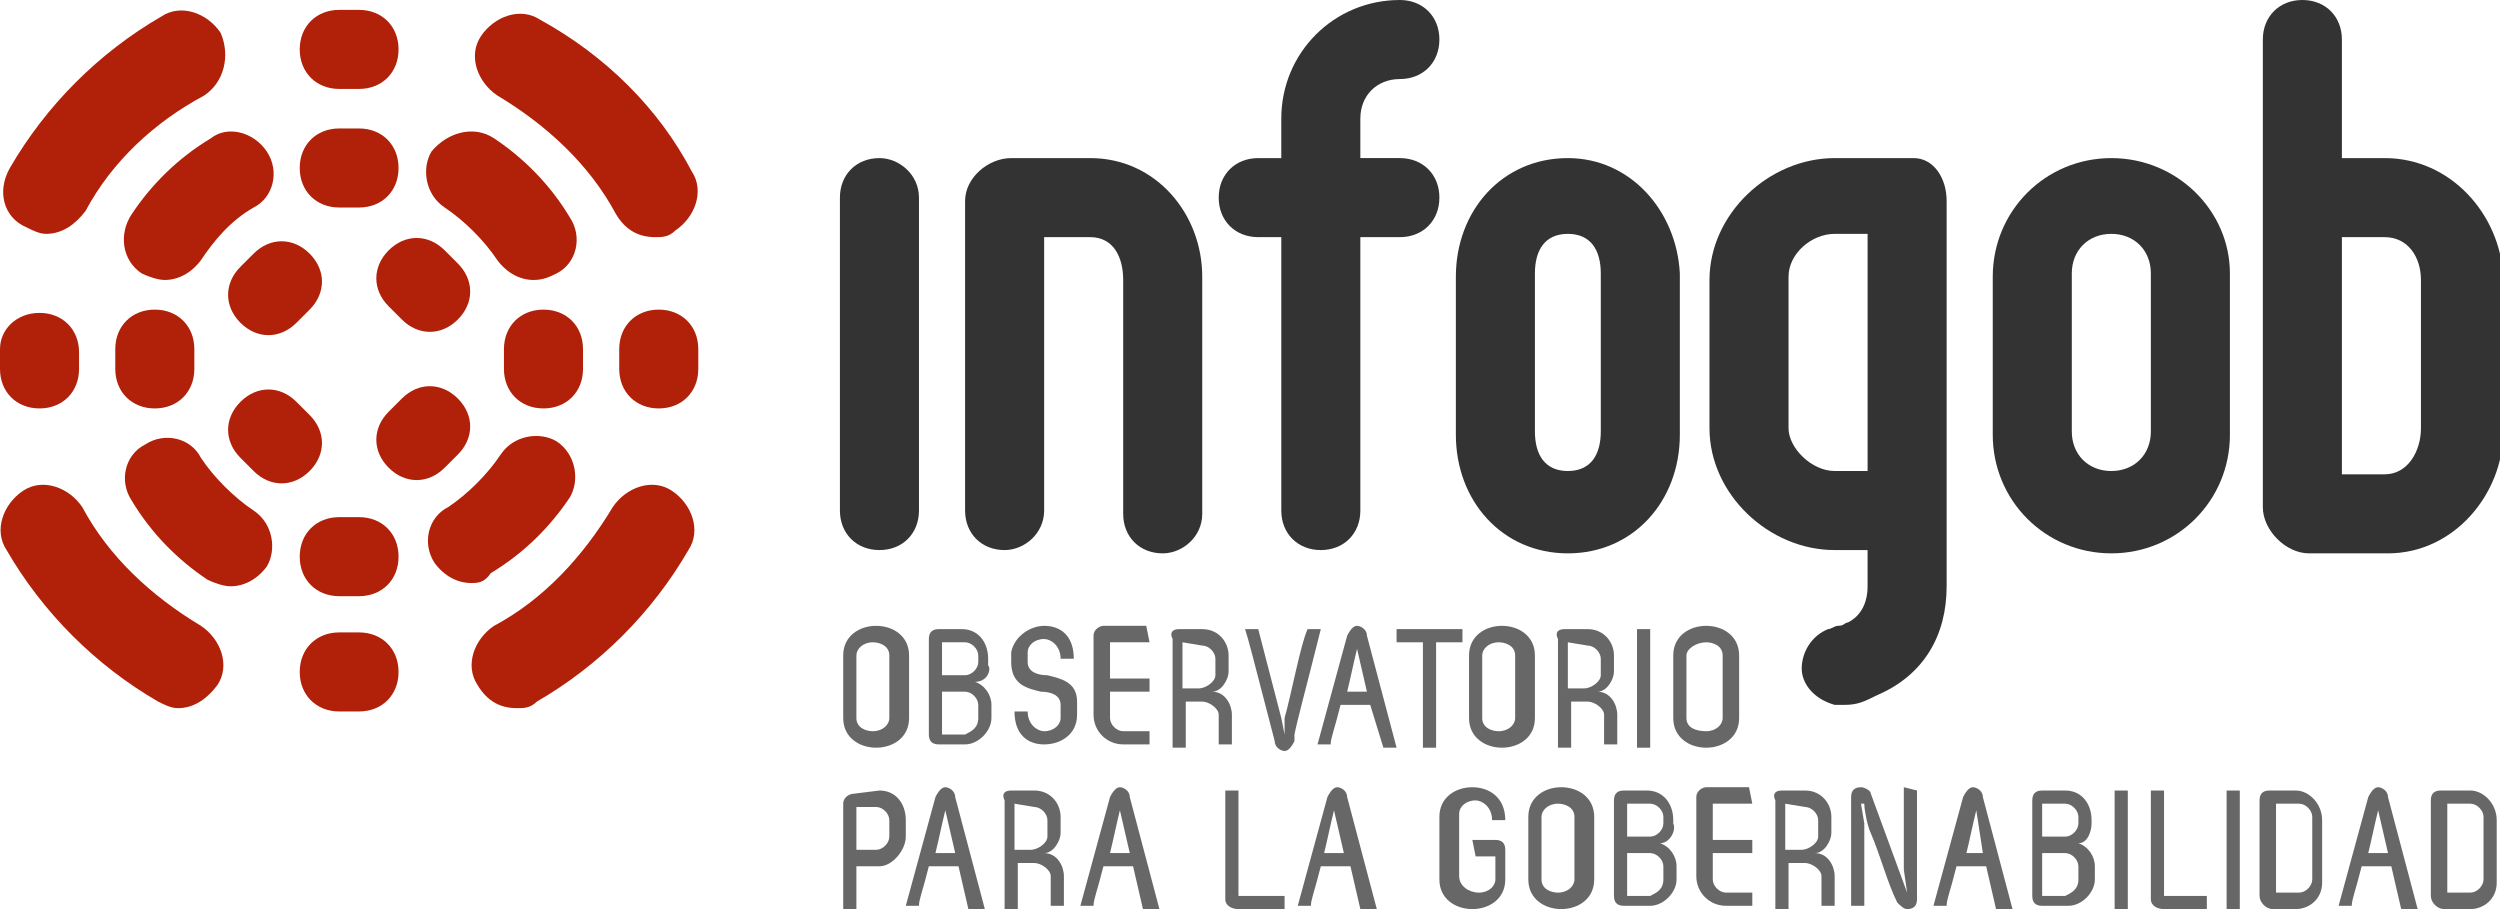 <!-- Generator: Adobe Illustrator 22.0.0, SVG Export Plug-In  -->
<svg version="1.1"
	 xmlns="http://www.w3.org/2000/svg" xmlns:xlink="http://www.w3.org/1999/xlink" xmlns:a="http://ns.adobe.com/AdobeSVGViewerExtensions/3.0/"
	 x="0px" y="0px" width="75.9px" height="27.6px" viewBox="0 0 75.9 27.6"
	 style="overflow:scroll;enable-background:new 0 0 75.9 27.6;" xml:space="preserve">
<style type="text/css">
	.st0{fill:#676767;}
	.st1{fill:#333333;}
	.st2{fill:#B12009;}
</style>
<defs>
</defs>
<g>
	<g>
		<g>
			<path class="st0" d="M25.6,19.9c0-0.6,0.5-0.9,1-0.9c0.5,0,1,0.3,1,0.9v1.9c0,0.6-0.5,0.9-1,0.9c-0.5,0-1-0.3-1-0.9V19.9z
				 M26,21.8c0,0.3,0.3,0.4,0.5,0.4c0.3,0,0.5-0.2,0.5-0.4v-1.9c0-0.3-0.3-0.4-0.5-0.4c-0.3,0-0.5,0.2-0.5,0.4V21.8z"/>
			<path class="st0" d="M29.6,20.7c0.3,0.1,0.5,0.4,0.5,0.7v0.4c0,0.4-0.4,0.8-0.8,0.8h-0.8c-0.2,0-0.3-0.1-0.3-0.3v-2.9
				c0-0.2,0.1-0.3,0.3-0.3h0.7c0.5,0,0.8,0.4,0.8,0.9v0.2C30.1,20.3,30,20.7,29.6,20.7z M28.6,19.5v1h0.7c0.2,0,0.4-0.2,0.4-0.4
				v-0.2c0-0.2-0.2-0.4-0.4-0.4L28.6,19.5L28.6,19.5z M29.7,21.8v-0.4c0-0.2-0.2-0.4-0.4-0.4h-0.7v1.3h0.7
				C29.5,22.2,29.7,22.1,29.7,21.8z"/>
			<path class="st0" d="M31.7,19c0.5,0,0.9,0.3,0.9,1h-0.4c0-0.4-0.3-0.6-0.5-0.6c-0.3,0-0.5,0.2-0.5,0.4v0.3c0,0.3,0.3,0.4,0.6,0.4
				c0.4,0.1,0.9,0.2,0.9,0.8v0.4c0,0.6-0.5,0.9-1,0.9c-0.5,0-0.9-0.3-0.9-1h0.4c0,0.4,0.3,0.6,0.5,0.6c0.3,0,0.5-0.2,0.5-0.4v-0.4
				c0-0.3-0.3-0.4-0.6-0.4c-0.4-0.1-0.9-0.2-0.9-0.9v-0.3C30.8,19.3,31.3,19,31.7,19z"/>
			<path class="st0" d="M34.9,19.5l-1.2,0v1.1h1.2V21h-1.2v0.8c0,0.2,0.2,0.4,0.4,0.4h0.8v0.4h-0.8c-0.5,0-0.9-0.4-0.9-0.9v-2.4
				c0-0.2,0.2-0.3,0.3-0.3h1.3L34.9,19.5L34.9,19.5z"/>
			<path class="st0" d="M35.8,19.1h0.7c0.5,0,0.8,0.4,0.8,0.8v0.5c0,0.2-0.2,0.6-0.5,0.6c0.4,0,0.6,0.4,0.6,0.7v0.9H37v-0.9
				c0-0.2-0.3-0.4-0.5-0.4h-0.5v1.4h-0.4v-3.3C35.5,19.2,35.6,19.1,35.8,19.1z M35.9,19.5v1.4h0.5c0.2,0,0.5-0.2,0.5-0.4v-0.5
				c0-0.2-0.2-0.4-0.4-0.4L35.9,19.5z"/>
			<path class="st0" d="M40.1,19.1c-0.5,2-0.7,2.7-0.8,3.2c0,0.1,0,0.1,0,0.2c-0.1,0.2-0.2,0.3-0.3,0.3c-0.1,0-0.3-0.1-0.3-0.3
				c-0.7-2.7-0.8-3.1-0.9-3.4h0.4l0.7,2.7l0.1,0.5h0l0-0.5c0.2-0.7,0.5-2.3,0.7-2.7L40.1,19.1z"/>
			<path class="st0" d="M41.6,21.4h-0.9c-0.2,0.8-0.3,1-0.3,1.2H40l0.9-3.3c0.1-0.2,0.2-0.3,0.3-0.3c0.1,0,0.3,0.1,0.3,0.3l0.9,3.4
				H42L41.6,21.4z M41.5,21l-0.3-1.3l0-0.3h0l0,0.3c-0.1,0.4-0.2,0.9-0.3,1.3H41.5z"/>
			<path class="st0" d="M44.4,19.1v0.4h-0.8v3.2h-0.4v-3.2h-0.8v-0.4H44.4z"/>
			<path class="st0" d="M44.6,19.9c0-0.6,0.5-0.9,1-0.9c0.5,0,1,0.3,1,0.9v1.9c0,0.6-0.5,0.9-1,0.9c-0.5,0-1-0.3-1-0.9V19.9z
				 M45,21.8c0,0.3,0.3,0.4,0.5,0.4c0.3,0,0.5-0.2,0.5-0.4v-1.9c0-0.3-0.3-0.4-0.5-0.4c-0.3,0-0.5,0.2-0.5,0.4V21.8z"/>
			<path class="st0" d="M47.5,19.1h0.7c0.5,0,0.8,0.4,0.8,0.8v0.5c0,0.2-0.2,0.6-0.5,0.6c0.4,0,0.6,0.4,0.6,0.7v0.9h-0.4v-0.9
				c0-0.2-0.3-0.4-0.5-0.4h-0.5v1.4h-0.4v-3.3C47.2,19.2,47.3,19.1,47.5,19.1z M47.6,19.5v1.4h0.5c0.2,0,0.5-0.2,0.5-0.4v-0.5
				c0-0.2-0.2-0.4-0.4-0.4L47.6,19.5z"/>
			<path class="st0" d="M49.7,22.7v-3.6h0.4v3.6H49.7z"/>
			<path class="st0" d="M50.8,19.9c0-0.6,0.5-0.9,1-0.9c0.5,0,1,0.3,1,0.9v1.9c0,0.6-0.5,0.9-1,0.9c-0.5,0-1-0.3-1-0.9V19.9z
				 M51.2,21.8c0,0.3,0.3,0.4,0.6,0.4c0.3,0,0.5-0.2,0.5-0.4v-1.9c0-0.3-0.3-0.4-0.5-0.4c-0.3,0-0.6,0.2-0.6,0.4V21.8z"/>
			<path class="st0" d="M26.7,24c0.5,0,0.8,0.4,0.8,0.9v0.5c0,0.4-0.4,0.9-0.8,0.9H26v1.4h-0.4v-3.3c0-0.2,0.2-0.3,0.3-0.3L26.7,24
				L26.7,24z M26,25.8h0.6c0.2,0,0.4-0.2,0.4-0.4v-0.5c0-0.2-0.2-0.4-0.4-0.4l-0.6,0V25.8z"/>
			<path class="st0" d="M29.1,26.3h-0.9c-0.2,0.8-0.3,1-0.3,1.2h-0.4l0.9-3.3c0.1-0.2,0.2-0.3,0.3-0.3c0.1,0,0.3,0.1,0.3,0.3
				l0.9,3.4h-0.5L29.1,26.3z M29,25.9l-0.3-1.3l0-0.3h0l0,0.3c-0.1,0.4-0.2,0.9-0.3,1.3H29z"/>
			<path class="st0" d="M30.7,24h0.7c0.5,0,0.8,0.4,0.8,0.8v0.5c0,0.2-0.2,0.6-0.5,0.6c0.4,0,0.6,0.4,0.6,0.7v0.9h-0.4v-0.9
				c0-0.2-0.3-0.4-0.5-0.4h-0.5v1.4h-0.4v-3.3C30.4,24.1,30.5,24,30.7,24z M30.8,24.4v1.4h0.5c0.2,0,0.5-0.2,0.5-0.4v-0.5
				c0-0.2-0.2-0.4-0.4-0.4L30.8,24.4z"/>
			<path class="st0" d="M34.4,26.3h-0.9c-0.2,0.8-0.3,1-0.3,1.2h-0.4l0.9-3.3c0.1-0.2,0.2-0.3,0.3-0.3c0.1,0,0.3,0.1,0.3,0.3
				l0.9,3.4h-0.5L34.4,26.3z M34.3,25.9l-0.3-1.3l0-0.3h0l0,0.3c-0.1,0.4-0.2,0.9-0.3,1.3H34.3z"/>
			<path class="st0" d="M37.6,27.6c-0.2,0-0.4-0.1-0.4-0.3V24h0.4l0,3.2H39v0.4H37.6z"/>
			<path class="st0" d="M41,26.3h-0.9c-0.2,0.8-0.3,1-0.3,1.2h-0.4l0.9-3.3c0.1-0.2,0.2-0.3,0.3-0.3c0.1,0,0.3,0.1,0.3,0.3l0.9,3.4
				h-0.5L41,26.3z M40.8,25.9l-0.3-1.3l0-0.3h0l0,0.3c-0.1,0.4-0.2,0.9-0.3,1.3H40.8z"/>
			<path class="st0" d="M44.7,25.5h0.7c0.2,0,0.3,0.1,0.3,0.3v0.9c0,0.6-0.5,0.9-1,0.9c-0.5,0-1-0.3-1-0.9v-1.9c0-0.6,0.5-0.9,1-0.9
				c0.5,0,1,0.3,1,1h-0.4c0-0.4-0.3-0.6-0.5-0.6c-0.3,0-0.5,0.2-0.5,0.4v1.9c0,0.3,0.3,0.5,0.6,0.5c0.3,0,0.5-0.2,0.5-0.4V26h-0.6
				L44.7,25.5L44.7,25.5z"/>
			<path class="st0" d="M46.4,24.8c0-0.6,0.5-0.9,1-0.9c0.5,0,1,0.3,1,0.9v1.9c0,0.6-0.5,0.9-1,0.9c-0.5,0-1-0.3-1-0.9V24.8z
				 M46.8,26.7c0,0.3,0.3,0.4,0.5,0.4c0.3,0,0.5-0.2,0.5-0.4v-1.9c0-0.3-0.3-0.4-0.5-0.4c-0.3,0-0.5,0.2-0.5,0.4V26.7z"/>
			<path class="st0" d="M50.4,25.6c0.3,0.1,0.5,0.4,0.5,0.7v0.4c0,0.4-0.4,0.8-0.8,0.8h-0.8c-0.2,0-0.3-0.1-0.3-0.3v-2.9
				c0-0.2,0.1-0.3,0.3-0.3H50c0.5,0,0.8,0.4,0.8,0.9V25C50.9,25.2,50.7,25.6,50.4,25.6z M49.4,24.4v1h0.7c0.2,0,0.4-0.2,0.4-0.4
				v-0.2c0-0.2-0.2-0.4-0.4-0.4L49.4,24.4L49.4,24.4z M50.5,26.7v-0.4c0-0.2-0.2-0.4-0.4-0.4h-0.7v1.3h0.7
				C50.3,27.1,50.5,27,50.5,26.7z"/>
			<path class="st0" d="M53.2,24.4l-1.2,0v1.1h1.2v0.4H52v0.8c0,0.2,0.2,0.4,0.4,0.4h0.8v0.4h-0.8c-0.5,0-0.9-0.4-0.9-0.9v-2.4
				c0-0.2,0.2-0.3,0.3-0.3h1.3L53.2,24.4L53.2,24.4z"/>
			<path class="st0" d="M54.1,24h0.7c0.5,0,0.8,0.4,0.8,0.8v0.5c0,0.2-0.2,0.6-0.5,0.6c0.4,0,0.6,0.4,0.6,0.7v0.9h-0.4v-0.9
				c0-0.2-0.3-0.4-0.5-0.4h-0.5v1.4h-0.4v-3.3C53.8,24.1,53.9,24,54.1,24z M54.2,24.4v1.4h0.5c0.2,0,0.5-0.2,0.5-0.4v-0.5
				c0-0.2-0.2-0.4-0.4-0.4L54.2,24.4z"/>
			<path class="st0" d="M58.2,24v3.3c0,0.2-0.1,0.3-0.3,0.3c-0.1,0-0.2-0.1-0.3-0.2c-0.3-0.6-0.5-1.4-0.8-2.1
				c-0.1-0.2-0.2-0.7-0.2-0.9l-0.1,0l0.1,0.6l0,2.5h-0.4v-3.3c0-0.2,0.1-0.3,0.3-0.3c0.1,0,0.3,0.1,0.3,0.2l0,0l1.1,3h0l-0.1-0.7
				l0-2.5L58.2,24L58.2,24z"/>
			<path class="st0" d="M60.3,26.3h-0.9c-0.2,0.8-0.3,1-0.3,1.2h-0.4l0.9-3.3c0.1-0.2,0.2-0.3,0.3-0.3c0.1,0,0.3,0.1,0.3,0.3
				l0.9,3.4h-0.5L60.3,26.3z M60.2,25.9L60,24.6l0-0.3h0l0,0.3c-0.1,0.4-0.2,0.9-0.3,1.3H60.2z"/>
			<path class="st0" d="M63.1,25.6c0.3,0.1,0.5,0.4,0.5,0.7v0.4c0,0.4-0.4,0.8-0.8,0.8h-0.8c-0.2,0-0.3-0.1-0.3-0.3v-2.9
				c0-0.2,0.1-0.3,0.3-0.3h0.7c0.5,0,0.8,0.4,0.8,0.9V25C63.5,25.2,63.4,25.6,63.1,25.6z M62,24.4v1h0.7c0.2,0,0.4-0.2,0.4-0.4v-0.2
				c0-0.2-0.2-0.4-0.4-0.4L62,24.4L62,24.4z M63.1,26.7v-0.4c0-0.2-0.2-0.4-0.4-0.4H62v1.3h0.7C62.9,27.1,63.1,27,63.1,26.7z"/>
			<path class="st0" d="M64.2,27.6V24h0.4v3.6H64.2z"/>
			<path class="st0" d="M65.7,27.6c-0.2,0-0.4-0.1-0.4-0.3V24h0.4l0,3.2H67v0.4H65.7z"/>
			<path class="st0" d="M67.6,27.6V24H68v3.6H67.6z"/>
			<path class="st0" d="M68.6,27.2v-2.9c0-0.2,0.1-0.3,0.3-0.3h0.8c0.4,0,0.8,0.4,0.8,0.9v1.9c0,0.5-0.4,0.8-0.8,0.8H69
				C68.8,27.6,68.6,27.4,68.6,27.2z M69.1,24.4c0,0.9,0,1.8,0,2.7h0.7c0.2,0,0.4-0.2,0.4-0.4v-1.9c0-0.2-0.2-0.4-0.4-0.4L69.1,24.4z
				"/>
			<path class="st0" d="M72.6,26.3h-0.9c-0.2,0.8-0.3,1-0.3,1.2h-0.4l0.9-3.3c0.1-0.2,0.2-0.3,0.3-0.3c0.1,0,0.3,0.1,0.3,0.3
				l0.9,3.4h-0.5L72.6,26.3z M72.5,25.9l-0.3-1.3l0-0.3h0l0,0.3c-0.1,0.4-0.2,0.9-0.3,1.3H72.5z"/>
			<path class="st0" d="M73.8,27.2v-2.9c0-0.2,0.1-0.3,0.3-0.3H75c0.4,0,0.8,0.4,0.8,0.9v1.9c0,0.5-0.4,0.8-0.8,0.8h-0.8
				C74,27.6,73.8,27.4,73.8,27.2z M74.3,24.4c0,0.9,0,1.8,0,2.7H75c0.2,0,0.4-0.2,0.4-0.4v-1.9c0-0.2-0.2-0.4-0.4-0.4L74.3,24.4z"/>
		</g>
	</g>
	<g>
		<path class="st1" d="M26.7,4.8c-0.7,0-1.2,0.5-1.2,1.2v9.5c0,0.7,0.5,1.2,1.2,1.2c0.7,0,1.2-0.5,1.2-1.2V6
			C27.9,5.3,27.3,4.8,26.7,4.8z"/>
		<path class="st1" d="M33.1,4.8h-2.4c-0.7,0-1.4,0.6-1.4,1.3v9.4c0,0.7,0.5,1.2,1.2,1.2c0.6,0,1.2-0.5,1.2-1.2V7.2h1.4
			c0.7,0,1,0.6,1,1.3v7.1c0,0.7,0.5,1.2,1.2,1.2c0.6,0,1.2-0.5,1.2-1.2V8.4C36.5,6.5,35.1,4.8,33.1,4.8z"/>
		<path class="st1" d="M42.5,2.4c0.7,0,1.2-0.5,1.2-1.2S43.2,0,42.5,0c-2,0-3.6,1.6-3.6,3.6v1.2h-0.7C37.5,4.8,37,5.3,37,6
			c0,0.7,0.5,1.2,1.2,1.2h0.7v8.3c0,0.7,0.5,1.2,1.2,1.2c0.7,0,1.2-0.5,1.2-1.2V7.2h1.2c0.7,0,1.2-0.5,1.2-1.2
			c0-0.7-0.5-1.2-1.2-1.2h-1.2V3.6C41.3,2.9,41.8,2.4,42.5,2.4z"/>
		<path class="st1" d="M47.6,4.8c-2,0-3.4,1.6-3.4,3.6v4.8c0,2,1.4,3.6,3.4,3.6c2,0,3.4-1.6,3.4-3.6V8.3C50.9,6.4,49.5,4.8,47.6,4.8
			z M46.6,8.3c0-0.7,0.3-1.2,1-1.2c0.7,0,1,0.5,1,1.2v4.8c0,0.7-0.3,1.2-1,1.2c-0.7,0-1-0.5-1-1.2V8.3z"/>
		<path class="st1" d="M64.1,4.8c-2,0-3.6,1.6-3.6,3.6v4.8c0,2,1.6,3.6,3.6,3.6c2,0,3.6-1.6,3.6-3.6V8.3C67.7,6.4,66.1,4.8,64.1,4.8
			z M62.9,8.3c0-0.7,0.5-1.2,1.2-1.2c0.7,0,1.2,0.5,1.2,1.2v4.8c0,0.7-0.5,1.2-1.2,1.2c-0.7,0-1.2-0.5-1.2-1.2V8.3z"/>
		<path class="st1" d="M72.4,4.8h-1.3V1.2c0-0.7-0.5-1.2-1.2-1.2c-0.7,0-1.2,0.5-1.2,1.2v14.2c0,0.7,0.7,1.4,1.4,1.4h2.4
			c2,0,3.5-1.8,3.5-3.7V8.4C75.9,6.5,74.4,4.8,72.4,4.8z M72.4,14.4h-1.3V7.2h1.3c0.7,0,1.1,0.6,1.1,1.3V13
			C73.5,13.7,73.1,14.4,72.4,14.4z"/>
		<path class="st1" d="M58.1,4.8h-2.4c-2,0-3.8,1.7-3.8,3.7V13c0,2,1.8,3.7,3.8,3.7h1v1.1c0,0.5-0.2,0.9-0.6,1.1
			c-0.1,0-0.1,0.1-0.3,0.1c-0.1,0-0.2,0.1-0.3,0.1c-0.5,0.2-0.8,0.7-0.8,1.2c0,0.4,0.3,0.9,1,1.1c0.1,0,0.2,0,0.3,0
			c0.4,0,0.6-0.1,1-0.3c1.4-0.6,2.1-1.8,2.1-3.3V6.1C59.1,5.4,58.7,4.8,58.1,4.8z M54.3,8.4c0-0.7,0.7-1.3,1.4-1.3h1v7.2h-1
			c-0.7,0-1.4-0.7-1.4-1.3V8.4z"/>
	</g>
	<g>
		<path class="st2" d="M11.8,9.3c-0.5-0.5-0.5-1.2,0-1.7l0,0c0.5-0.5,1.2-0.5,1.7,0l0.4,0.4c0.5,0.5,0.5,1.2,0,1.7l0,0
			c-0.5,0.5-1.2,0.5-1.7,0L11.8,9.3z"/>
		<path class="st2" d="M9.4,12.6c0.5,0.5,0.5,1.2,0,1.7l0,0c-0.5,0.5-1.2,0.5-1.7,0l-0.4-0.4c-0.5-0.5-0.5-1.2,0-1.7l0,0
			c0.5-0.5,1.2-0.5,1.7,0L9.4,12.6z"/>
		<path class="st2" d="M9,9.8c-0.5,0.5-1.2,0.5-1.7,0l0,0c-0.5-0.5-0.5-1.2,0-1.7l0.4-0.4c0.5-0.5,1.2-0.5,1.7,0l0,0
			c0.5,0.5,0.5,1.2,0,1.7L9,9.8z"/>
		<path class="st2" d="M2.4,11.2c0,0.7-0.5,1.2-1.2,1.2l0,0c-0.7,0-1.2-0.5-1.2-1.2v-0.6C0,10,0.5,9.5,1.2,9.5l0,0
			c0.7,0,1.2,0.5,1.2,1.2V11.2z"/>
		<path class="st2" d="M5.9,11.2c0,0.7-0.5,1.2-1.2,1.2l0,0c-0.7,0-1.2-0.5-1.2-1.2v-0.6c0-0.7,0.5-1.2,1.2-1.2l0,0
			c0.7,0,1.2,0.5,1.2,1.2V11.2z"/>
		<g>
			<path class="st2" d="M10.9,3.9c0.7,0,1.2,0.5,1.2,1.2l0,0c0,0.7-0.5,1.2-1.2,1.2h-0.6c-0.7,0-1.2-0.5-1.2-1.2l0,0
				c0-0.7,0.5-1.2,1.2-1.2L10.9,3.9z"/>
			<path class="st2" d="M10.9,0.3c0.7,0,1.2,0.5,1.2,1.2l0,0c0,0.7-0.5,1.2-1.2,1.2h-0.6c-0.7,0-1.2-0.5-1.2-1.2l0,0
				c0-0.7,0.5-1.2,1.2-1.2H10.9z"/>
		</g>
		<path class="st2" d="M10.9,19.2c0.7,0,1.2,0.5,1.2,1.2l0,0c0,0.7-0.5,1.2-1.2,1.2h-0.6c-0.7,0-1.2-0.5-1.2-1.2l0,0
			c0-0.7,0.5-1.2,1.2-1.2H10.9z"/>
		<path class="st2" d="M10.9,15.7c0.7,0,1.2,0.5,1.2,1.2l0,0c0,0.7-0.5,1.2-1.2,1.2h-0.6c-0.7,0-1.2-0.5-1.2-1.2l0,0
			c0-0.7,0.5-1.2,1.2-1.2H10.9z"/>
		<g>
			<path class="st2" d="M17.7,11.2c0,0.7-0.5,1.2-1.2,1.2l0,0c-0.7,0-1.2-0.5-1.2-1.2v-0.6c0-0.7,0.5-1.2,1.2-1.2l0,0
				c0.7,0,1.2,0.5,1.2,1.2V11.2z"/>
			<path class="st2" d="M21.2,11.2c0,0.7-0.5,1.2-1.2,1.2l0,0c-0.7,0-1.2-0.5-1.2-1.2v-0.6c0-0.7,0.5-1.2,1.2-1.2l0,0
				c0.7,0,1.2,0.5,1.2,1.2V11.2z"/>
		</g>
		<path class="st2" d="M12.2,12.1c0.5-0.5,1.2-0.5,1.7,0l0,0c0.5,0.5,0.5,1.2,0,1.7l-0.4,0.4c-0.5,0.5-1.2,0.5-1.7,0l0,0
			c-0.5-0.5-0.5-1.2,0-1.7L12.2,12.1z"/>
		<g>
			<g>
				<path class="st2" d="M1.4,7.1C1.2,7.1,1,7,0.8,6.9C0.1,6.6-0.1,5.8,0.3,5.1C1.4,3.2,3,1.6,4.9,0.5c0.6-0.4,1.4-0.1,1.8,0.5
					C7,1.7,6.8,2.5,6.2,2.9C4.7,3.7,3.4,4.9,2.6,6.4C2.3,6.8,1.9,7.1,1.4,7.1L1.4,7.1z"/>
			</g>
			<g>
				<path class="st2" d="M15.7,21.5c-0.5,0-0.9-0.2-1.2-0.7c-0.4-0.6-0.1-1.4,0.5-1.8c1.5-0.8,2.7-2.1,3.6-3.6
					c0.4-0.6,1.2-0.9,1.8-0.5c0.6,0.4,0.9,1.2,0.5,1.8c-1.1,1.9-2.7,3.5-4.6,4.6C16.1,21.5,15.9,21.5,15.7,21.5L15.7,21.5z"/>
			</g>
			<g>
				<path class="st2" d="M5.4,21.5c-0.2,0-0.4-0.1-0.6-0.2c-1.9-1.1-3.5-2.7-4.6-4.6c-0.4-0.6-0.1-1.4,0.5-1.8
					c0.6-0.4,1.4-0.1,1.8,0.5c0.8,1.5,2.1,2.7,3.6,3.6c0.6,0.4,0.9,1.2,0.5,1.8C6.3,21.2,5.9,21.5,5.4,21.5L5.4,21.5z"/>
			</g>
			<g>
				<path class="st2" d="M19.9,7.2c-0.5,0-0.9-0.2-1.2-0.7c-0.8-1.5-2.1-2.7-3.6-3.6c-0.6-0.4-0.9-1.2-0.5-1.8
					c0.4-0.6,1.2-0.9,1.8-0.5C18.4,1.7,20,3.3,21,5.2c0.4,0.6,0.1,1.4-0.5,1.8C20.3,7.2,20.1,7.2,19.9,7.2L19.9,7.2z"/>
			</g>
			<g>
				<path class="st2" d="M5,8.5c-0.2,0-0.5-0.1-0.7-0.2C3.7,7.9,3.6,7.1,4,6.5c0.6-0.9,1.4-1.7,2.4-2.3C6.9,3.8,7.7,4,8.1,4.6
					c0.4,0.6,0.2,1.4-0.4,1.7C7,6.7,6.5,7.3,6.1,7.9C5.8,8.3,5.4,8.5,5,8.5L5,8.5z"/>
			</g>
			<g>
				<path class="st2" d="M14.3,17.7c-0.4,0-0.8-0.2-1.1-0.6c-0.4-0.6-0.2-1.4,0.4-1.7c0.6-0.4,1.2-1,1.6-1.6
					c0.4-0.6,1.2-0.7,1.7-0.4c0.6,0.4,0.7,1.2,0.4,1.7c-0.6,0.9-1.4,1.7-2.4,2.3C14.7,17.7,14.5,17.7,14.3,17.7L14.3,17.7z"/>
			</g>
			<g>
				<path class="st2" d="M16.2,8.5c-0.4,0-0.8-0.2-1.1-0.6c-0.4-0.6-1-1.2-1.6-1.6c-0.6-0.4-0.7-1.2-0.4-1.7C13.6,4,14.4,3.8,15,4.2
					c0.9,0.6,1.7,1.4,2.3,2.4c0.4,0.6,0.2,1.4-0.4,1.7C16.7,8.4,16.5,8.5,16.2,8.5L16.2,8.5z"/>
			</g>
			<g>
				<path class="st2" d="M7,17.8c-0.2,0-0.5-0.1-0.7-0.2c-0.9-0.6-1.7-1.4-2.3-2.4c-0.4-0.6-0.2-1.4,0.4-1.7
					c0.6-0.4,1.4-0.2,1.7,0.4c0.4,0.6,1,1.2,1.6,1.6c0.6,0.4,0.7,1.2,0.4,1.7C7.8,17.6,7.4,17.8,7,17.8L7,17.8z"/>
			</g>
		</g>
	</g>
</g>
</svg>

